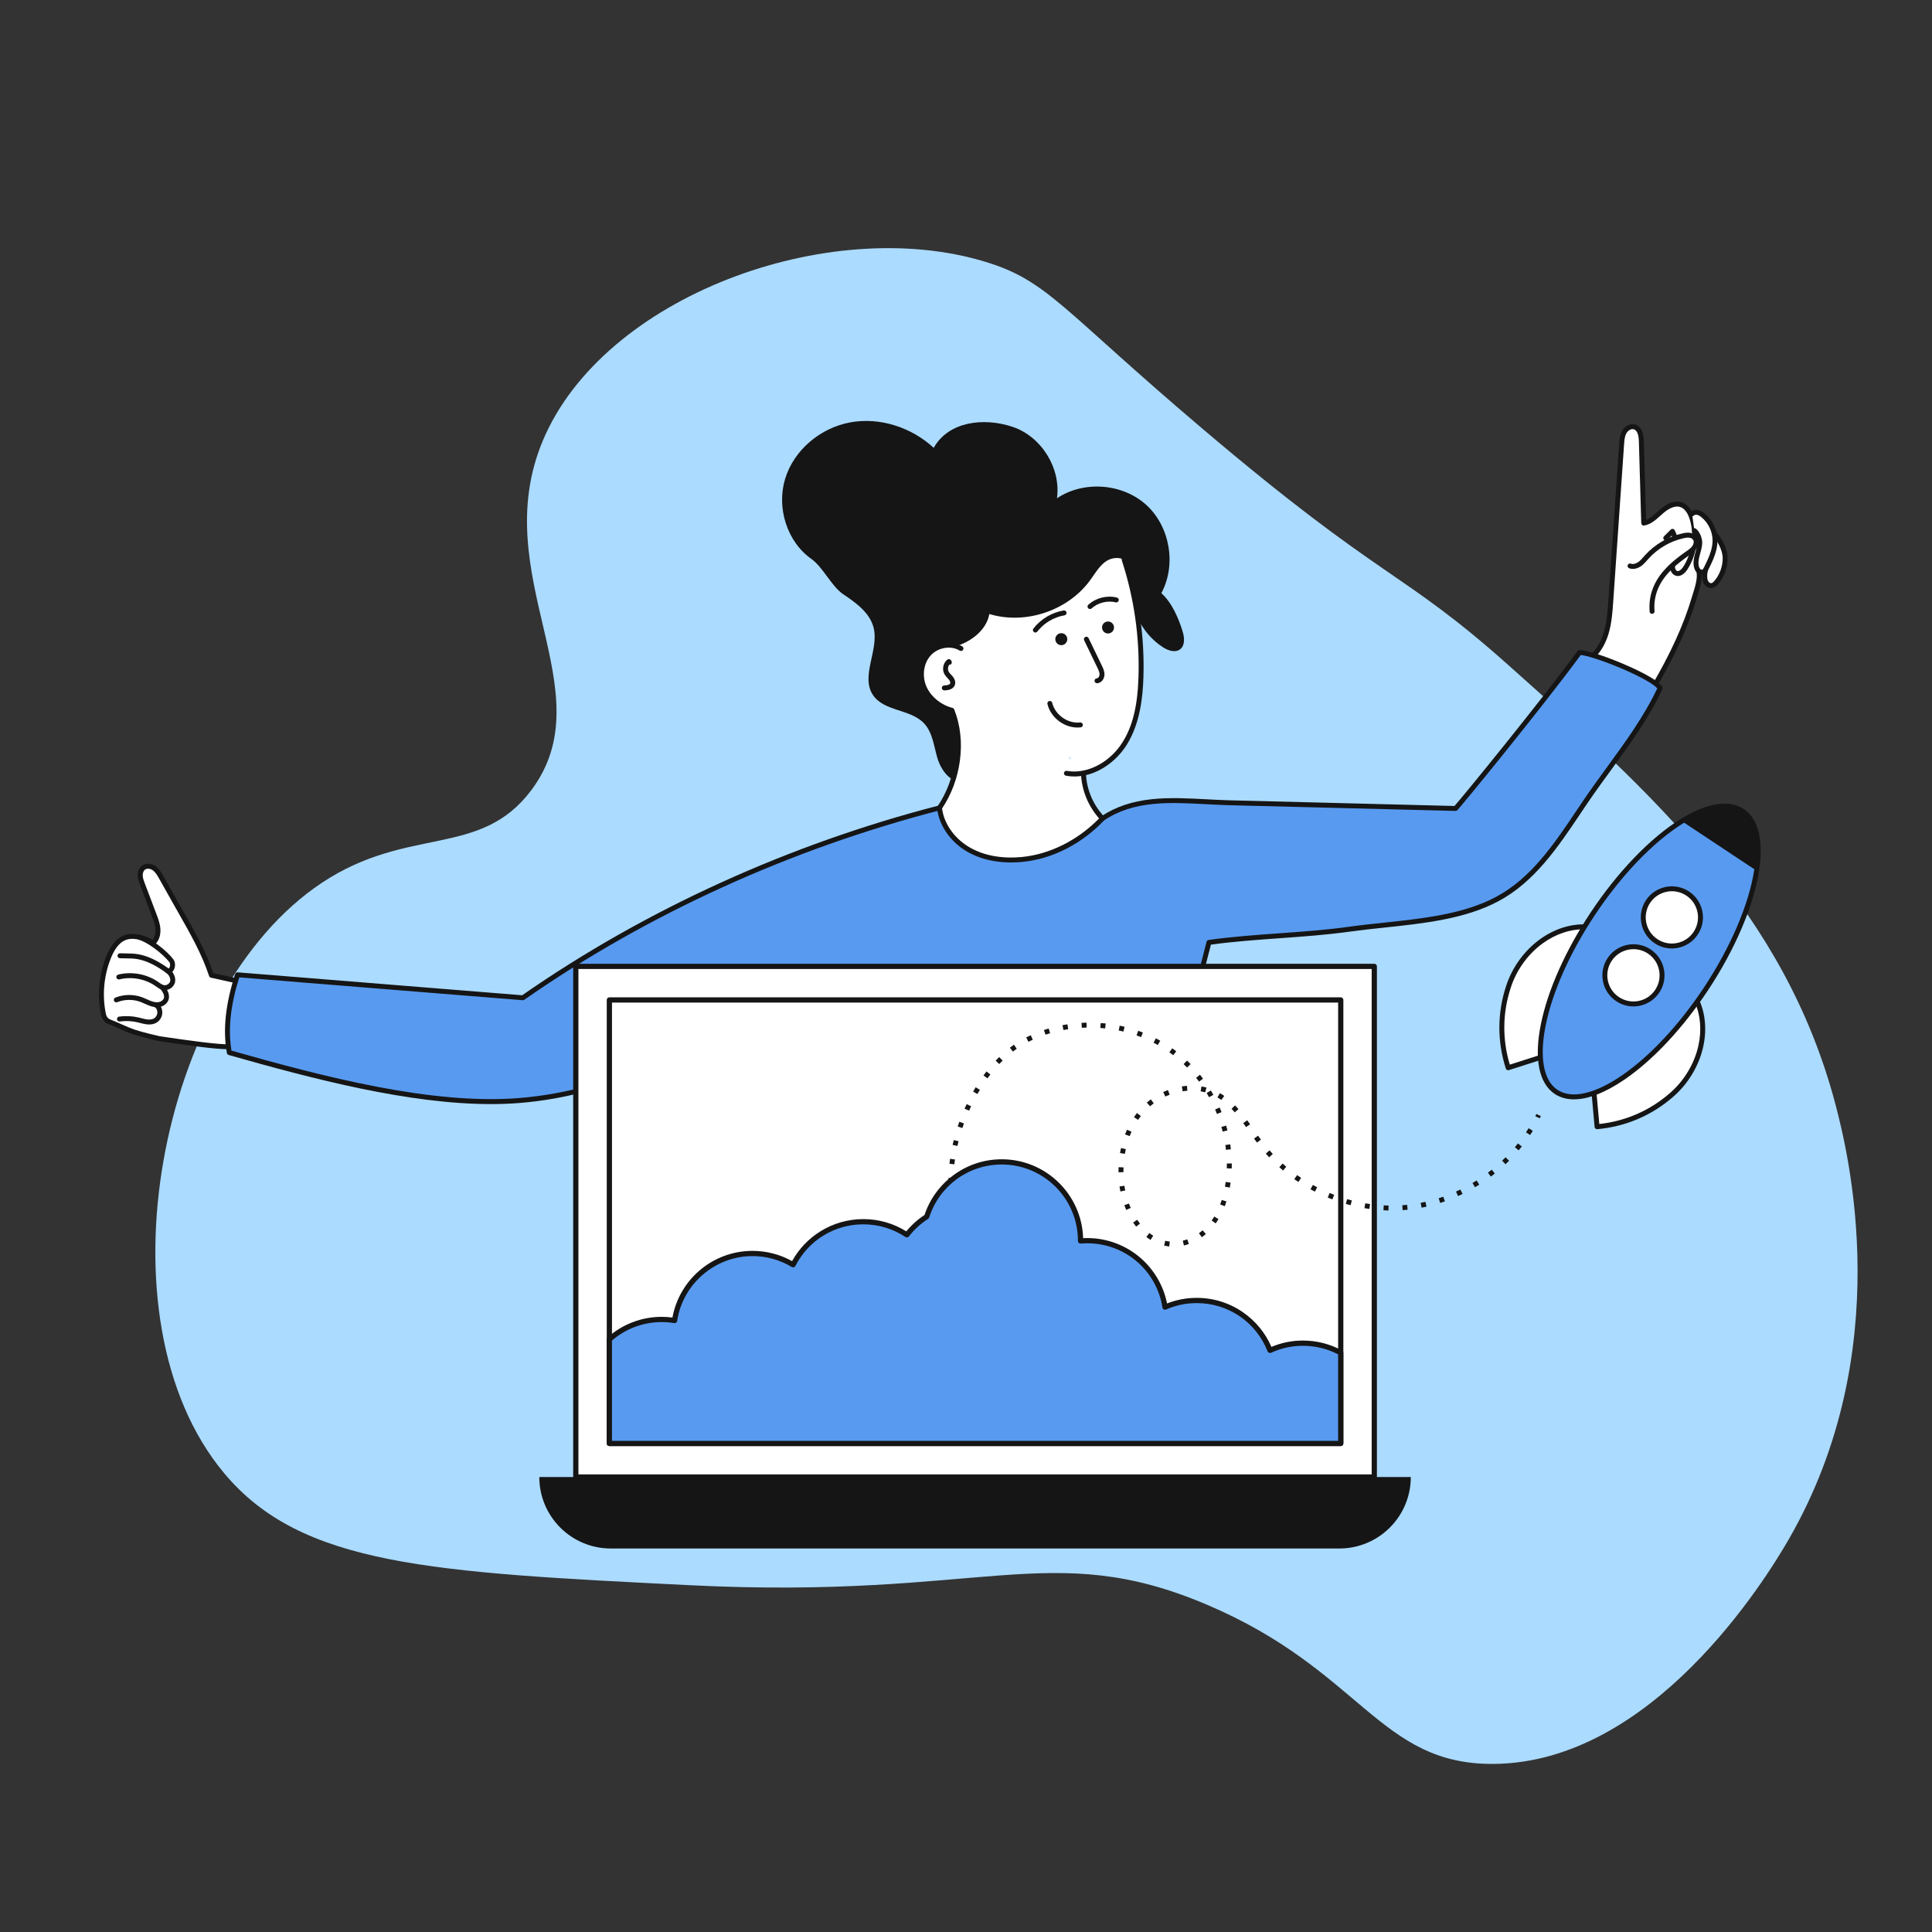 <?xml version="1.0" encoding="UTF-8"?>
<svg xmlns="http://www.w3.org/2000/svg" viewBox="0 0 2000 2000">
  <rect x="0" y="0" width="2000" height="2000" fill="#333333" stroke="none"/>
  <defs>
    <style>
      .cls-1 {
        fill: #abdbff;
      }

      .cls-2 {
        fill: #fff;
      }

      .cls-3 {
        fill: #589af0;
      }

      .cls-4 {
        fill: #151515;
      }
    </style>
  </defs>
  <g id="Layer_3" data-name="Layer 3">
    <path class="cls-1" d="M1020,271c-162.93-49.59-395.46,36.16-458,185-58.84,140.03,65.08,259.02-12,362-52.83,70.58-127.23,36.31-217,96-168.57,112.08-234.49,451.15-101,611,80.12,95.94,214.08,102.63,482,116,305.42,15.24,372.44-48.88,535,20,160.48,68,178.44,165.79,297,165,164.23-1.09,281.09-189.7,306-233,112.09-194.84,61.12-400.35,48-450-52.7-199.41-190.21-322.12-338-454-112.37-100.27-128.43-85.06-317-245-146.61-124.35-160.15-153.26-225-173Z"/>
  </g>
  <g id="Layer_1" data-name="Layer 1">
    <g>
      <g>
        <g>
          <g>
            <path class="cls-2" d="M1724.38,556.97c2.33-2.32,4.66-4.63,6.99-6.94,4.4,8.58,5.23,18.93,2.24,28.1-.89,2.74-2.12,5.44-2.25,8.32-.13,2.88,1.22,6.09,3.95,7.03,3.78,1.29,7.39-2.28,9.51-5.66,9.3-14.79,11.92-33.62,7-50.39-1.85-6.3-5.34-12.9-11.57-14.97-7.05-2.35-14.52,2.01-20.15,6.86-5.64,4.85-11.19,10.99-18.53,12.21-.82-28.2-1.63-56.39-2.45-84.59-.17-5.88-1.35-13.19-6.97-14.94-4.09-1.27-8.55,1.48-10.68,5.19-2.12,3.71-2.47,8.15-2.76,12.41-3.74,54.18-7.48,108.37-11.22,162.55-.76,11.06-1.55,22.22-4.68,32.85-3.13,10.63-8.85,20.84-17.79,27.39,19.9,14.03,42.07,24.97,65.65,31.01,17.41-29.44,33.14-60.9,42.92-93.68,2.35-7.89,7.16-20.76,4.89-28.68l6.2-11.86,2.68-12.4-1.74-14.68-7.17-11.82-3.91-6.73-30.19,23.44Z"/>
            <path class="cls-4" d="M1710.7,715.94c-.21,0-.42-.03-.63-.08-22.87-5.85-45.24-16.42-66.49-31.4-.67-.47-1.07-1.24-1.08-2.06,0-.82.38-1.6,1.04-2.08,9.67-7.08,14.5-18.08,16.85-26.05,3.07-10.41,3.84-21.54,4.58-32.31l11.22-162.55c.3-4.32.64-9.21,3.09-13.51,2.56-4.47,8.07-8.09,13.65-6.36,5.54,1.72,8.49,7.54,8.77,17.3l2.35,81.35c4.13-1.6,7.83-4.94,11.43-8.18.97-.88,1.98-1.78,2.98-2.64,8.16-7.02,15.98-9.56,22.62-7.34,4.88,1.63,8.8,5.71,11.5,11.92.19-.24.43-.45.71-.61,1.22-.71,2.78-.29,3.49.93l3.9,6.71,7.16,11.8c.19.31.31.66.35,1.02l1.74,14.68c.03.28.02.56-.04.84l-2.68,12.4c-.05.22-.13.44-.23.64l-5.76,11c1.6,7.5-1.66,17.89-4.07,25.57-.39,1.25-.76,2.43-1.09,3.51-8.61,28.87-22.73,59.7-43.17,94.25-.47.79-1.31,1.25-2.2,1.25ZM1649.31,682.23c19.32,13.2,39.54,22.67,60.17,28.2,19.69-33.52,33.34-63.45,41.69-91.45.33-1.11.71-2.31,1.11-3.58,2.33-7.42,5.52-17.58,3.78-23.66-.18-.63-.11-1.31.19-1.89l6.04-11.55,2.52-11.65-1.62-13.7-6.88-11.35s-.02-.03-.02-.04l-1.28-2.2c4.11,16.77,1.19,35.19-8,49.81-3.56,5.66-8.23,8.18-12.5,6.72-4.12-1.41-5.83-5.94-5.68-9.55.11-2.6.94-4.92,1.74-7.16.22-.61.43-1.22.63-1.84,2.43-7.45,2.17-15.62-.64-22.9l-4.38,4.35c-1,.99-2.62.99-3.61-.01-.99-1-.99-2.62.01-3.61l6.99-6.94c.58-.57,1.4-.84,2.2-.71.8.13,1.5.63,1.87,1.36,4.74,9.23,5.61,20.19,2.4,30.06-.21.66-.45,1.31-.68,1.96-.7,1.98-1.37,3.85-1.45,5.68-.08,1.79.68,3.97,2.23,4.5,2.2.75,4.9-2.01,6.53-4.61,8.92-14.18,11.43-32.24,6.71-48.32-1.48-5.04-4.4-11.43-9.93-13.27-6.12-2.04-12.99,2.34-17.68,6.37-.95.82-1.89,1.67-2.89,2.56-4.96,4.47-10.09,9.1-16.89,10.23-.73.12-1.47-.08-2.04-.55-.57-.47-.91-1.16-.93-1.9l-2.45-84.59c-.21-7.34-1.96-11.57-5.18-12.57-2.87-.89-6.17,1.34-7.7,4.02-1.88,3.28-2.17,7.55-2.43,11.32l-11.22,162.55c-.76,11.04-1.55,22.45-4.77,33.4-2.34,7.96-6.98,18.68-15.98,26.52Z"/>
          </g>
          <g>
            <path class="cls-2" d="M1774.54,552.09c5.84,6.86,11.26,16.71,11.31,25.71.05,9.01-3.17,17.99-8.94,24.91-1.32,1.58-2.92,3.14-4.95,3.47-3.22.51-6.16-2.44-6.85-5.62-.69-3.18-.47-7.69.46-10.81l8.96-37.66Z"/>
            <path class="cls-4" d="M1771.2,608.8c-4.3,0-7.73-3.79-8.57-7.69-.77-3.54-.56-8.51.51-12.09.4-1.35,1.83-2.12,3.18-1.71,1.35.4,2.12,1.83,1.71,3.18-.82,2.75-1,6.85-.41,9.54.42,1.95,2.21,3.92,3.96,3.64,1.27-.2,2.48-1.48,3.39-2.58,5.35-6.43,8.39-14.91,8.34-23.27-.05-8.54-5.56-18.03-10.71-24.07-.91-1.07-.78-2.68.29-3.6,1.07-.91,2.68-.78,3.6.29,7.42,8.71,11.88,18.94,11.92,27.36.05,9.54-3.42,19.23-9.53,26.56-1.48,1.78-3.56,3.89-6.51,4.35-.4.06-.79.09-1.17.09Z"/>
          </g>
          <g>
            <path class="cls-2" d="M1751.64,531.93c1.4-1.51,3.69-1.94,5.7-1.51,2.01.42,3.79,1.58,5.4,2.86,7.96,6.34,12.77,16.44,12.67,26.61-.1,10.03-4.63,19.41-9.06,28.41-.69,1.41-1.48,2.91-2.88,3.62-1.6.8-3.63.3-4.97-.89-1.34-1.18-2.07-2.92-2.44-4.67-.87-4.04-.04-8.24,1.02-12.24s2.38-7.98,2.5-12.11c.12-4.13-2.28-10.15-5.54-12.7l-2.41-17.38Z"/>
            <path class="cls-4" d="M1761.76,594.86c-1.74,0-3.52-.66-4.95-1.92-1.6-1.41-2.69-3.45-3.24-6.04-.99-4.62-.08-9.18,1.05-13.43.18-.68.37-1.37.56-2.05.91-3.27,1.76-6.36,1.85-9.48.1-3.54-2.11-8.7-4.56-10.62-1.11-.87-1.3-2.47-.43-3.58.87-1.11,2.47-1.3,3.58-.43,4.19,3.29,6.64,10.23,6.51,14.78-.11,3.74-1.09,7.28-2.04,10.7-.18.67-.37,1.33-.55,2-.97,3.63-1.76,7.48-.99,11.05.22,1.04.69,2.45,1.64,3.29.64.57,1.57.8,2.13.52.7-.35,1.3-1.57,1.74-2.47,4.08-8.28,8.7-17.66,8.79-27.3.09-9.35-4.39-18.77-11.71-24.59-1.71-1.36-3.05-2.09-4.34-2.36-1.3-.27-2.63.03-3.31.75-.96,1.03-2.57,1.09-3.61.13-1.03-.96-1.09-2.57-.13-3.61,1.91-2.05,5.01-2.92,8.1-2.27,2.7.57,4.88,2.09,6.47,3.36,8.52,6.78,13.74,17.75,13.63,28.64-.11,10.8-5,20.74-9.32,29.51-.72,1.45-1.8,3.65-4.02,4.77-.89.45-1.87.66-2.86.66Z"/>
          </g>
          <g>
            <path class="cls-2" d="M1687.43,585.87c3.29,1.23,7.07.11,9.95-1.91s5.07-4.83,7.43-7.44c9.85-10.92,23.15-18.67,37.51-21.86,2.2-.49,4.47-.87,6.7-.59s4.47,1.33,5.73,3.19c1.84,2.7,1.22,6.5-.59,9.22-1.81,2.72-4.59,4.62-7.26,6.49-13.13,9.18-26,19.93-32.47,34.58-3.5,7.92-4.95,16.74-4.17,25.36l-22.83-47.04Z"/>
            <path class="cls-4" d="M1710.25,635.46c-1.31,0-2.42-1-2.54-2.32-.82-9.08.69-18.28,4.38-26.62,6.95-15.72,20.75-26.84,33.34-35.64l.22-.15c2.51-1.76,4.89-3.42,6.38-5.66,1.18-1.77,1.87-4.52.6-6.37-.74-1.09-2.22-1.87-3.95-2.09-1.87-.24-3.91.12-5.83.55-13.83,3.07-26.67,10.56-36.17,21.07-.46.51-.91,1.02-1.36,1.53-1.94,2.21-3.94,4.49-6.5,6.29-3.97,2.79-8.57,3.61-12.31,2.21-1.32-.49-1.99-1.96-1.5-3.28s1.96-1.99,3.28-1.5c2.16.81,5,.21,7.59-1.61,2.06-1.44,3.78-3.4,5.6-5.48.47-.53.93-1.06,1.4-1.59,10.2-11.3,23.99-19.34,38.85-22.64,2.37-.53,4.93-.97,7.58-.63,3.2.41,5.94,1.97,7.52,4.28,2.61,3.82,1.59,8.82-.57,12.07-2.03,3.05-4.92,5.07-7.71,7.02l-.22.15c-12.01,8.4-25.16,18.95-31.6,33.52-3.34,7.55-4.71,15.88-3.96,24.1.13,1.4-.91,2.64-2.31,2.77-.08,0-.16.01-.23.01Z"/>
          </g>
        </g>
        <g>
          <g>
            <path class="cls-2" d="M246.95,1015.03c-.13.23-.27.45-.4.68-9.22-2.04-18.45-4.09-27.67-6.13-8.58-26.24-23.67-51.07-37.2-75.13-4.88-8.67-9.76-17.35-14.63-26.02-1.95-3.46-3.98-7.02-7.16-9.4s-7.85-3.24-11.1-.97c-2.58,1.8-3.7,5.17-3.6,8.32s1.23,6.16,2.35,9.11c3.99,10.52,7.98,21.04,11.97,31.56,1.83,4.82,3.68,9.74,3.99,14.89.32,5.15-1.14,10.67-4.99,14.1-8.21-4.66-18.6-8.41-27.7-5.86-8.81,2.47-14.35,11.12-17.89,19.56-8.02,19.08-10,40.64-5.7,60.87.69,3.26,2.96,5.98,6.07,7.19,8.82,3.41,17.33,7.89,26.28,10.83,7.5,2.46,24.62,6.52,25.53,6.64,7.8,1.01,67.78,10.65,76.28,7.82,8.59-20.61,10.34-46.22,5.57-68.04Z"/>
            <path class="cls-4" d="M235.66,1086.12c-12.34,0-37.52-3.43-63.66-7.3-3.5-.52-6.02-.89-7.24-1.05-1.26-.16-18.49-4.28-26-6.74-5.39-1.77-10.66-4.1-15.75-6.36-3.48-1.54-7.09-3.14-10.65-4.52-3.91-1.51-6.77-4.89-7.65-9.04-4.41-20.76-2.34-42.92,5.84-62.39,4.91-11.69,11.49-18.76,19.55-21.03,9.69-2.72,20.23,1.06,27.89,5.14,2.11-2.65,3.19-6.54,2.93-10.76-.29-4.81-2.09-9.55-3.83-14.14l-11.97-31.56c-1.12-2.96-2.4-6.32-2.51-9.93-.14-4.42,1.61-8.34,4.69-10.49,4.52-3.16,10.47-1.68,14.09,1.02,3.67,2.74,5.89,6.7,7.86,10.19l14.63,26.02c1.8,3.2,3.62,6.4,5.45,9.63,11.77,20.7,23.93,42.09,31.49,64.58l24.73,5.48c.52-.33,1.15-.47,1.79-.37,1.04.17,1.86.95,2.09,1.98,5.01,22.95,2.88,48.96-5.71,69.56-.28.68-.85,1.21-1.55,1.44-1.32.44-3.55.64-6.52.64ZM165.45,1072.72c1.28.17,3.81.54,7.3,1.06,14.5,2.14,57.35,8.48,66.76,7.1,7.5-18.76,9.5-41.99,5.44-62.9l-26.63-5.9c-.88-.2-1.59-.84-1.87-1.7-7.36-22.51-19.65-44.12-31.53-65.03-1.84-3.23-3.67-6.45-5.47-9.65l-14.63-26.02c-1.8-3.2-3.66-6.51-6.46-8.61-2.27-1.69-5.78-2.55-8.11-.92-1.95,1.36-2.58,4.07-2.51,6.14.09,2.76,1.15,5.56,2.18,8.28l11.97,31.56c1.79,4.71,3.81,10.06,4.16,15.64.4,6.6-1.72,12.49-5.84,16.16-.82.73-2.01.85-2.96.31-6.91-3.92-16.99-8.08-25.75-5.63-6.49,1.82-11.95,7.91-16.23,18.09-7.78,18.52-9.75,39.6-5.56,59.36.52,2.46,2.2,4.45,4.49,5.34,3.68,1.42,7.34,3.04,10.88,4.61,4.98,2.2,10.12,4.48,15.27,6.18,7.35,2.41,23.85,6.32,25.09,6.53Z"/>
          </g>
          <path class="cls-4" d="M174.44,1008.24c-.54,0-1.07-.17-1.52-.5-11.34-8.4-21.41-13.27-30.79-14.89-3.62-.63-7.44-.69-11.14-.76l-6.84-.12c-1.41-.03-2.53-1.19-2.51-2.6.03-1.41,1.2-2.53,2.6-2.51l6.84.12c3.89.07,7.92.14,11.92.83,9.81,1.7,20.17,6.56,31.64,14.86.41-.36.69-.81.87-1.18.67-1.35.78-3.17.27-4.62-1.17-3.01-17.28-18.95-32.04-24.17-1.33-.47-2.02-1.93-1.55-3.26.47-1.33,1.93-2.03,3.26-1.55,15.96,5.65,33.53,22.66,35.15,27.31.96,2.76.77,5.96-.52,8.56-1.05,2.13-2.78,3.67-4.87,4.35-.26.08-.53.13-.79.13Z"/>
          <path class="cls-4" d="M170.49,1025.03c-.86,0-1.73-.11-2.58-.34-2.33-.63-4.23-2-5.91-3.21-.25-.18-.5-.36-.75-.54-10.78-7.59-24.87-10.23-37.67-7.08-1.37.34-2.75-.5-3.09-1.87-.34-1.37.5-2.75,1.87-3.09,14.22-3.5,29.85-.57,41.83,7.86.26.19.53.37.79.56,1.46,1.05,2.84,2.04,4.28,2.43,2.7.74,6.02-1.09,6.84-3.76.86-2.79-1.12-7.01-4.23-9.04-1.18-.77-1.51-2.35-.74-3.53.77-1.18,2.35-1.51,3.53-.74,5.08,3.31,7.86,9.82,6.32,14.82-1.37,4.44-5.91,7.53-10.49,7.53Z"/>
          <path class="cls-4" d="M162.52,1042.67c-2.44,0-5.07-.54-7.98-1.62-1.63-.61-3.2-1.32-4.72-2.01-1.47-.67-2.87-1.3-4.3-1.84-7.71-2.89-16.53-2.8-24.18.25-1.31.52-2.79-.12-3.32-1.42-.52-1.31.12-2.79,1.42-3.32,8.82-3.52,18.97-3.62,27.86-.29,1.59.6,3.13,1.29,4.62,1.97,1.5.68,2.92,1.33,4.39,1.87,3.23,1.2,5.91,1.56,8.21,1.1,2.53-.5,4.6-2.18,5.16-4.18.37-1.31.17-2.96-.56-4.64-.76-1.73-1.99-3.39-3.19-4.99-.84-1.13-.61-2.73.52-3.57,1.13-.84,2.73-.61,3.57.52,1.37,1.83,2.78,3.73,3.77,6,.85,1.95,1.68,4.94.8,8.07-1.09,3.86-4.65,6.92-9.08,7.8-.97.19-1.97.29-3,.29Z"/>
          <path class="cls-4" d="M154.35,1060.55c-.84,0-1.7-.05-2.58-.16-2.28-.27-4.45-.84-6.56-1.39-.86-.22-1.74-.45-2.6-.66-6.12-1.44-12.38-1.74-18.62-.91-1.4.19-2.68-.8-2.87-2.19-.19-1.4.8-2.68,2.19-2.87,6.85-.91,13.73-.58,20.46,1,.92.22,1.84.46,2.72.69,2.03.53,3.94,1.03,5.87,1.26,2.03.24,4.92.24,7.17-1.14,2.07-1.27,3.43-3.75,3.37-6.18-.06-2.67-1.08-4.57-3.04-5.65-1.23-.68-1.68-2.23-1-3.47.68-1.23,2.23-1.68,3.47-1,3.56,1.96,5.58,5.52,5.68,10.01.1,4.25-2.19,8.43-5.81,10.65-2.17,1.33-4.85,2.01-7.86,2.01Z"/>
        </g>
        <g>
          <path class="cls-3" d="M1141.3,847.28c38.3-25.73,85.01-17.52,131.14-16.27,71.79,1.93,162.57,3.98,234.36,5.92,4.25-4.22,87.34-105.72,128.29-161.41,11.2-.83,75.84,24.71,83.49,36.73-19.5,42.05-50.92,78.76-76.94,117.12-26.02,38.36-50.91,79.63-91.84,101.4-44.23,23.53-103.07,24.17-152.68,31.11-47.89,6.69-97.73,7.01-145.62,13.7-31.18,119.93-60.73,239.04-91.91,358.97h-272.78c-13.31-56.31-34.31-170.85-34.31-170.85-27.83-45.94-19.59-109.27,1.36-158.72-102.68,59.85-198.92,125.28-317.42,134.38-92.9,7.13-209.43-24.21-299.06-49.7-4.87-26.85.11-54.57,8.48-80.54,96.85,7.77,198.55,16.02,295.4,23.79,129.16-90,278.86-157.25,431.29-196.57l168.75,10.96Z"/>
          <path class="cls-4" d="M1159.6,1337.08h-272.78c-1.18,0-2.21-.81-2.48-1.96-12.75-53.93-32.78-162.52-34.26-170.52-13.1-21.82-19.06-48.42-17.74-79.07,1.04-24.17,6.67-49.81,16.33-74.57-10.07,5.91-20.15,11.89-29.95,17.71-45.77,27.18-89,52.85-135.15,73.49-24.85,11.11-48.1,19.65-71.07,26.1-25.76,7.23-50.58,11.69-75.86,13.63-9.27.71-18.77,1.05-28.44,1.05-84.97,0-183.93-25.93-271.51-50.84-.94-.27-1.64-1.04-1.81-2-4.32-23.77-1.52-50.52,8.56-81.78.36-1.13,1.45-1.86,2.63-1.76,48.48,3.89,99.01,7.97,147.88,11.91,48.44,3.91,98.52,7.95,146.61,11.81,127.25-88.53,276.39-156.45,431.36-196.43.26-.07.53-.09.8-.08l167.89,10.91c14.44-9.51,31.36-15.19,51.71-17.35,18.31-1.94,37.73-.92,56.51.08,7.77.41,15.8.83,23.68,1.05,35.89.97,77.21,1.98,117.17,2.96,39.53.97,80.4,1.97,116.03,2.93,9.15-10.32,87.97-106.82,127.32-160.34.44-.6,1.12-.98,1.87-1.03,6.76-.5,27.68,6.77,44.26,13.74,10.75,4.52,36.33,15.92,41.58,24.17.47.73.53,1.66.16,2.44-13.86,29.9-33.89,57.36-53.25,83.92-7.99,10.96-16.26,22.3-23.89,33.55-2.49,3.67-5.02,7.44-7.46,11.08-23.46,34.98-47.72,71.16-85.29,91.14-34.52,18.36-77.12,22.89-118.31,27.26-12.28,1.3-23.88,2.54-35.22,4.12-24.03,3.36-48.91,5.14-72.98,6.87-23.42,1.68-47.61,3.41-70.95,6.6-15.44,59.42-30.73,119.6-45.52,177.82-14.93,58.76-30.37,119.53-45.96,179.5-.29,1.12-1.31,1.91-2.47,1.91ZM888.83,1331.98h268.79c15.42-59.34,30.69-119.43,45.46-177.56,14.93-58.76,30.37-119.53,45.96-179.5.26-1,1.09-1.74,2.12-1.89,24.03-3.36,48.91-5.14,72.98-6.87,23.98-1.72,48.78-3.5,72.64-6.83,11.42-1.6,23.06-2.83,35.39-4.14,40.71-4.32,82.8-8.79,116.45-26.69,36.43-19.38,60.33-55.01,83.44-89.47,2.45-3.65,4.98-7.42,7.48-11.11,7.68-11.33,15.98-22.7,23.99-33.7,18.91-25.94,38.46-52.76,52.09-81.67-4.38-4.9-19.07-13.01-38.44-21.15-19.34-8.13-35.24-12.94-40.8-13.34-41.13,55.79-123.61,156.53-127.78,160.66-.5.49-1.18.76-1.87.74-35.89-.97-77.21-1.98-117.17-2.96-39.96-.98-81.29-1.99-117.19-2.96-7.95-.21-16.01-.64-23.81-1.05-38.47-2.03-74.81-3.95-105.83,16.89-.47.31-1.03.46-1.59.43l-168.34-10.94c-154.56,39.92-303.27,107.72-430.08,196.09-.49.34-1.07.5-1.66.45-48.37-3.88-98.78-7.95-147.53-11.88-48.18-3.89-97.99-7.91-145.85-11.75-9.1,28.92-11.74,53.76-8.06,75.82,96.75,27.49,207.21,56.04,296.62,49.17,103.8-7.97,189.32-58.75,279.86-112.52,11.91-7.07,24.23-14.39,36.46-21.52.95-.55,2.15-.44,2.97.29.82.73,1.09,1.9.66,2.91-24.81,58.56-25.38,117.02-1.52,156.4.16.27.27.56.33.86.21,1.13,20.65,112.48,33.82,168.76Z"/>
        </g>
        <path class="cls-2" d="M1033.68,763.04c10.83,10.2,23.29,19.18,37.6,23.28,14.31,4.1,30.71,2.75,42.65-6.14,9.46-7.04,15.22-17.91,20.06-28.66,10.13-22.51,17.61-46.2,22.23-70.45,7.11-37.29,7.43-75.5,7.72-113.46.03-3.57.03-7.28-1.46-10.53-3.66-7.98-14.09-9.64-22.86-10.01-32.54-1.39-65.9.11-96.28,11.84-30.4,11.75-55.45,34.95-69.14,64.67-6.05,13.13.5,30.89,4.15,44.02,4.7,16.93,11.19,33.39,19.65,48.81,9.45,17.23,21.37,33.14,35.69,46.62Z"/>
        <path class="cls-4" d="M987.98,669.46c16.61-4.53,33.16-16.87,36.18-33.82,37.34,11.27,81.04-3.3,104.15-34.72,4.75-6.45,8.78-13.62,14.99-18.68,6.21-5.06,15.23-6.34,21.93-1.93,3.37,19.93,4.33,41.34,12.73,59.72,5.5,12.03,14.44,22.46,25.48,29.73,5.45,3.59,12.96,6.32,18.16,2.39,5.23-3.96,4.61-11.96,2.71-18.24-4.28-14.11-11.17-30-22.09-39.9,15.78-29.3,8.99-68.96-15.63-91.34-24.63-22.38-64.75-25.37-92.41-6.87,4.25-31.16-16.09-63.92-45.91-73.92-29.82-10-66.29-5.72-81.69,21.71-22.93-21.15-55.66-31.96-86.34-26.36-30.69,5.6-58.19,28.34-67.39,58.15-9.2,29.81,1.61,65.28,27.11,83.24,11.88,8.37,20.88,28.44,32.95,36.53,13.33,8.93,27.67,19.26,31.49,34.84,5.67,23.12-13.96,50.08-.55,69.74,11.48,16.84,38.72,14.2,52.69,29.04,8.88,9.43,10.14,23.42,13.82,35.84,3.68,12.42,13.14,25.69,26.04,24.58l-8.41-139.74Z"/>
        <g>
          <path class="cls-2" d="M1121.59,800.35c.57,17.52,7.7,34.16,19.72,46.93-21.86,23.13-51.58,39.4-83.26,42.43-18.56,1.78-37.93-.55-54.26-9.55-16.33-9-29.17-25.31-31.22-43.84,19.58-28.61,25.72-68.83,12.85-101.02-12.08-3.06-23.04-11.49-28.34-22.76-5.3-11.27-4.16-25.67,3.95-35.13,8.11-9.46,23.19-12.61,33.8-6.07l126.78,129.02Z"/>
          <path class="cls-4" d="M1046.64,892.82c-16.54,0-31.61-3.54-44.09-10.42-18.04-9.94-30.5-27.49-32.53-45.79-.07-.61.09-1.22.43-1.72,19.39-28.33,24.57-67.31,13.05-97.45-12.54-3.58-23.47-12.6-28.74-23.8-5.97-12.68-4.23-27.91,4.32-37.88,9.1-10.62,25.73-13.57,37.07-6.59,1.2.74,1.57,2.31.83,3.51-.74,1.2-2.31,1.57-3.51.83-9.29-5.72-22.98-3.23-30.52,5.56-7.15,8.34-8.62,21.66-3.58,32.38,4.82,10.24,15.03,18.43,26.66,21.37.79.2,1.44.77,1.74,1.53,6.39,15.98,8.43,34.35,5.9,53.14-2.42,17.97-8.8,35.05-18.47,49.47,2.16,16.35,13.51,31.98,29.81,40.96,14.46,7.97,32.71,11.17,52.79,9.25,28.83-2.76,57.86-17.28,80.01-39.94-11.57-13.1-18.21-29.63-18.77-46.8-.05-1.41,1.06-2.59,2.47-2.63,1.41-.04,2.59,1.06,2.63,2.47.54,16.73,7.3,32.8,19.02,45.26.93.98.92,2.52,0,3.5-11.33,11.99-24.33,21.83-38.63,29.26-14.92,7.75-30.48,12.45-46.25,13.96-3.95.38-7.84.57-11.65.57Z"/>
        </g>
        <g>
          <path class="cls-2" d="M1163.67,579.14c12.84,39.23,18.77,80.7,17.45,121.95-.77,23.89-4.24,48.56-16.98,68.78-12.74,20.22-36.67,34.9-60.19,30.66l59.72-221.39Z"/>
          <path class="cls-4" d="M1112.22,803.81c-2.94,0-5.85-.26-8.73-.78-1.39-.25-2.31-1.58-2.06-2.97.25-1.39,1.58-2.31,2.96-2.06,2.48.45,5.01.67,7.56.67,18.61,0,38.33-11.62,50.02-30.17,10.51-16.69,15.63-37.51,16.59-67.5,1.32-41.18-4.51-81.92-17.32-121.08-.44-1.34.29-2.78,1.63-3.22,1.34-.44,2.78.29,3.22,1.63,13,39.73,18.91,81.05,17.57,122.83-.62,19.21-3.09,47.38-17.38,70.06-6.67,10.58-16.26,19.6-27,25.39-8.84,4.76-18.05,7.2-27.08,7.2Z"/>
        </g>
        <g>
          <path class="cls-4" d="M1071.8,654.78c-.55,0-1.1-.18-1.56-.54-1.11-.86-1.32-2.47-.45-3.58,7.63-9.83,19.04-16.64,31.31-18.7,1.39-.23,2.71.7,2.94,2.09.23,1.39-.7,2.71-2.09,2.94-11.02,1.85-21.27,7.97-28.12,16.8-.5.65-1.26.99-2.02.99Z"/>
          <path class="cls-4" d="M1128.35,630.47c-.7,0-1.39-.28-1.89-.84-.95-1.05-.86-2.66.18-3.61,7.9-7.15,19.24-9.99,29.58-7.43,1.37.34,2.2,1.72,1.86,3.09-.34,1.37-1.72,2.2-3.09,1.86-8.58-2.13-18.37.33-24.93,6.26-.49.44-1.1.66-1.71.66Z"/>
          <path class="cls-4" d="M1135.6,707.29c-1.35,0-2.48-1.06-2.55-2.42-.07-1.41,1.01-2.61,2.41-2.68,1.5-.08,2.71-2.07,2.78-3.79.1-2.4-1.14-4.97-2.24-7.23l-13.71-28.38c-.61-1.27-.08-2.8,1.19-3.41s2.8-.08,3.41,1.19l13.71,28.38c1.29,2.67,2.9,5.99,2.74,9.67-.17,4.08-3.07,8.43-7.61,8.67-.05,0-.09,0-.14,0Z"/>
          <path class="cls-4" d="M1115.5,753.15c-6.37,0-12.79-2.09-18.39-6.02-6.54-4.6-11.09-11.12-12.81-18.36-.33-1.37.52-2.75,1.89-3.07,1.37-.33,2.75.52,3.07,1.89,2.95,12.44,16.18,21.74,28.88,20.3,1.4-.16,2.66.85,2.82,2.25.16,1.4-.85,2.66-2.25,2.82-1.07.12-2.15.18-3.23.18Z"/>
          <path class="cls-4" d="M977.52,714.69c-1.37,0-2.5-1.08-2.55-2.46-.05-1.41,1.05-2.59,2.46-2.64,3.62-.13,5.7-.86,6.19-2.17.42-1.12-.38-2.7-1.26-3.81-.47-.59-1.01-1.16-1.57-1.76-1.05-1.12-2.14-2.28-3-3.75-2.85-4.9-1.56-11.75,2.89-15.26.56-.45,1.29-.63,1.99-.52.71.11,1.33.52,1.73,1.12l.53.82c.77,1.18.44,2.76-.74,3.53-.49.32-1.06.45-1.6.41-1.44,2.12-1.68,5.13-.39,7.33.56.97,1.41,1.87,2.31,2.82.62.65,1.25,1.33,1.85,2.09,2.3,2.9,3.05,6.1,2.04,8.78-1.93,5.16-8.6,5.4-10.79,5.48-.03,0-.06,0-.09,0Z"/>
          <path class="cls-4" d="M1104.87,661.67c0,3.43-2.78,6.21-6.21,6.21s-6.21-2.78-6.21-6.21,2.78-6.21,6.21-6.21,6.21,2.78,6.21,6.21Z"/>
          <path class="cls-4" d="M1153.23,649.57c0,3.43-2.78,6.21-6.21,6.21s-6.21-2.78-6.21-6.21,2.78-6.21,6.21-6.21,6.21,2.78,6.21,6.21Z"/>
        </g>
      </g>
      <g>
        <rect class="cls-2" x="596.08" y="1000.41" width="826.6" height="528.59"/>
        <path class="cls-4" d="M1422.67,1531.71h-826.6c-1.49,0-2.71-1.21-2.71-2.71v-528.59c0-1.5,1.21-2.71,2.71-2.71h826.6c1.49,0,2.71,1.21,2.71,2.71v528.59c0,1.49-1.21,2.71-2.71,2.71ZM598.78,1526.29h821.18v-523.18h-821.18v523.18Z"/>
      </g>
      <g>
        <rect class="cls-2" x="630.81" y="1035.15" width="757.12" height="459.11"/>
        <path class="cls-4" d="M1387.93,1496.97h-757.12c-1.5,0-2.71-1.21-2.71-2.71v-459.11c0-1.5,1.21-2.71,2.71-2.71h757.12c1.49,0,2.71,1.21,2.71,2.71v459.11c0,1.49-1.21,2.71-2.71,2.71ZM633.52,1491.55h751.71v-453.7h-751.71v453.7Z"/>
      </g>
      <path class="cls-4" d="M558.29,1529h902.16c0,40.87-33.13,74-74,74h-754.16c-40.87,0-74-33.13-74-74h0Z"/>
      <g>
        <path class="cls-3" d="M1387.93,1400.42v93.84h-757.12v-107.77c14.41-12.82,33.39-20.6,54.19-20.6,4.54,0,9,.38,13.34,1.09,5.87-39.27,39.74-69.39,80.65-69.39,15.38,0,29.76,4.26,42.03,11.66,13.49-26.44,40.97-44.54,72.69-44.54,16.66,0,32.15,5,45.06,13.58,5.72-7.37,12.66-13.73,20.54-18.78,10.51-32.89,41.32-56.72,77.7-56.72,45.04,0,81.56,36.51,81.56,81.56,0,.09,0,.19,0,.29,2.28-.19,4.58-.29,6.92-.29,40.69,0,74.43,29.81,80.55,68.78,10.03-4.41,21.12-6.87,32.79-6.87,34.48,0,63.97,21.4,75.9,51.65,10.38-4.78,21.93-7.45,34.1-7.45,14.17,0,27.49,3.61,39.11,9.97Z"/>
        <path class="cls-4" d="M1387.93,1496.97h-757.12c-1.5,0-2.71-1.21-2.71-2.71v-107.77c0-.77.33-1.51.91-2.02,15.43-13.73,35.31-21.28,55.99-21.28,3.69,0,7.42.25,11.11.73,3.42-18.72,13.17-35.82,27.65-48.4,15.31-13.31,34.93-20.63,55.24-20.63,14.38,0,28.48,3.66,40.96,10.62,6.94-12.53,16.96-23.11,29.15-30.73,13.36-8.35,28.79-12.77,44.62-12.77s31.14,4.38,44.47,12.68c5.41-6.57,11.74-12.26,18.85-16.93,5.48-16.49,15.77-30.69,29.81-41.12,14.59-10.83,31.94-16.56,50.17-16.56,45.59,0,82.85,36.4,84.22,81.66,1.43-.07,2.85-.11,4.24-.11,20.2,0,39.73,7.26,55.01,20.43,14.24,12.29,23.97,28.97,27.62,47.26,9.78-3.84,20.1-5.78,30.72-5.78,17.25,0,33.83,5.17,47.95,14.96,13.02,9.03,23.14,21.36,29.39,35.8,10.34-4.36,21.31-6.57,32.66-6.57,14.12,0,28.09,3.56,40.41,10.3.87.47,1.41,1.39,1.41,2.37v93.84c0,1.49-1.21,2.71-2.71,2.71ZM633.52,1491.55h751.71v-89.51c-11.17-5.82-23.72-8.88-36.4-8.88-11.5,0-22.59,2.42-32.97,7.2-.68.31-1.45.33-2.14.05-.69-.28-1.24-.83-1.51-1.52-11.96-30.33-40.77-49.93-73.38-49.93-11.02,0-21.68,2.23-31.7,6.64-.77.34-1.65.3-2.39-.1-.74-.4-1.24-1.13-1.38-1.95-6.06-38.53-38.81-66.5-77.88-66.5-2.17,0-4.43.1-6.69.28-.76.06-1.5-.19-2.06-.71s-.87-1.23-.87-1.99c0-.07,0-.14,0-.21v-.08c0-43.48-35.37-78.85-78.85-78.85-34.45,0-64.64,22.04-75.12,54.83-.19.6-.59,1.11-1.12,1.45-7.62,4.88-14.3,10.99-19.86,18.16-.87,1.12-2.46,1.38-3.64.6-12.92-8.59-27.98-13.12-43.56-13.12-29.8,0-56.73,16.5-70.28,43.07-.34.67-.95,1.17-1.67,1.37-.72.21-1.5.1-2.14-.28-12.23-7.37-26.28-11.27-40.64-11.27-38.73,0-72.26,28.84-77.98,67.09-.11.72-.5,1.36-1.08,1.79-.59.43-1.32.6-2.03.48-4.27-.7-8.61-1.06-12.9-1.06-18.94,0-37.18,6.78-51.48,19.12v103.83Z"/>
      </g>
      <g>
        <g>
          <g>
            <path class="cls-2" d="M1684.49,997.05s0,0,0,0c-42.84,3.86-71.06,46.43-57.95,87.39-21.76,6.97-43.53,13.94-65.29,20.91-9.17-28.65-8.34-57.69.27-83.74,6.57-20.44,19.88-37.11,34.61-47.55,14.79-10.6,31-14.98,44.7-14.62,13.79.3,25.06,5.33,32.23,12.28,7.31,7.01,10.53,15.95,11.44,25.33Z"/>
            <path class="cls-4" d="M1561.25,1107.9c-1.08,0-2.08-.69-2.43-1.77-8.99-28.07-8.89-57.57.27-85.32,6.24-19.44,19.21-37.24,35.56-48.83,14.14-10.13,30.56-15.49,46.24-15.09,13.34.29,25.72,5.03,33.94,13,7.01,6.72,11.12,15.78,12.2,26.91.07.68-.14,1.35-.57,1.88-.43.52-1.06.85-1.74.91-19.64,1.77-37.16,12.21-48.06,28.65-10.9,16.44-13.7,36.64-7.69,55.42.43,1.34-.31,2.78-1.65,3.21l-65.29,20.91c-.26.08-.52.12-.78.12ZM1639.24,961.97c-14.12,0-28.83,5-41.62,14.16-15.48,10.97-27.75,27.82-33.67,46.25-8.57,25.93-8.91,53.44-1.02,79.74l60.45-19.36c-5.5-19.56-2.26-40.33,9.03-57.35,11.27-17,29.11-28.06,49.24-30.63-1.29-8.83-4.69-15.79-10.36-21.23-7.32-7.1-18.44-11.31-30.52-11.57-.51-.01-1.02-.02-1.53-.02Z"/>
          </g>
          <path class="cls-4" d="M1561.25,1106.83c-.63,0-1.21-.4-1.41-1.03-8.92-27.85-8.82-57.12.27-84.65,6.18-19.23,18.99-36.84,35.16-48.29,13.95-10,30.14-15.3,45.59-14.89,13.08.28,25.19,4.91,33.22,12.7,6.82,6.54,10.82,15.38,11.88,26.25.04.39-.08.78-.33,1.09-.25.3-.61.49-1.01.53-19.97,1.8-37.77,12.42-48.85,29.13-11.08,16.71-13.93,37.24-7.81,56.34.25.78-.18,1.61-.96,1.86l-65.3,20.91c-.15.05-.3.07-.45.07ZM1639.24,960.9c-14.34,0-29.27,5.07-42.24,14.37-15.66,11.09-28.07,28.15-34.06,46.79-8.75,26.48-8.98,54.6-.71,81.42l62.48-20c-5.81-19.55-2.7-40.41,8.6-57.46,11.3-17.04,29.3-28.02,49.55-30.29-1.19-9.47-4.83-17.19-10.83-22.94-7.5-7.28-18.89-11.6-31.24-11.87-.52-.01-1.04-.02-1.56-.02Z"/>
        </g>
        <g>
          <g>
            <path class="cls-2" d="M1705.06,1010.69h0c13.12,40.96-15.11,83.53-57.95,87.39,2.05,22.76,4.11,45.52,6.16,68.28,29.96-2.7,56.39-14.77,77.03-32.84,16.28-14.01,26.45-32.75,30.32-50.39,4.01-17.75,1.73-34.39-3.93-46.86-5.64-12.59-14.66-21.01-23.86-24.91-9.3-4.01-18.79-3.49-27.78-.68Z"/>
            <path class="cls-4" d="M1653.28,1168.91c-.6,0-1.17-.21-1.64-.59-.52-.43-.85-1.06-.91-1.73l-6.16-68.28c-.06-.67.15-1.34.58-1.86.43-.52,1.06-.85,1.73-.91,19.64-1.77,37.16-12.21,48.06-28.65,10.9-16.44,13.7-36.64,7.69-55.42-.21-.65-.15-1.35.17-1.95.31-.6.86-1.06,1.5-1.26,10.68-3.33,20.62-3.07,29.55.77,10.53,4.46,19.71,14.02,25.18,26.21,6.47,14.27,7.92,31.49,4.09,48.47-4.3,19.56-15.66,38.43-31.15,51.76-21.98,19.23-49.11,30.8-78.47,33.45-.08,0-.15.01-.23.01ZM1649.89,1100.34l5.7,63.22c27.29-2.97,52.5-13.99,73.04-31.96,14.69-12.64,25.44-30.5,29.51-49.01,3.59-15.92,2.26-31.99-3.76-45.26-4.95-11.04-13.16-19.64-22.53-23.61-7.23-3.11-14.97-3.54-23.6-1.29,5.47,19.54,2.22,40.28-9.05,57.28-11.29,17.02-29.16,28.09-49.32,30.64Z"/>
          </g>
          <path class="cls-4" d="M1653.28,1167.84c-.35,0-.68-.12-.95-.34-.3-.25-.49-.61-.53-1l-6.16-68.28c-.04-.39.09-.78.34-1.08.25-.3.61-.49,1-.53,19.97-1.8,37.77-12.42,48.85-29.13,11.08-16.71,13.93-37.24,7.81-56.34-.12-.38-.09-.78.1-1.13.18-.35.5-.61.87-.73,10.43-3.25,20.12-3.01,28.81.73,10.29,4.36,19.27,13.72,24.62,25.66,6.37,14.06,7.8,31.04,4.02,47.79-4.25,19.34-15.48,38-30.8,51.18-21.81,19.08-48.74,30.56-77.86,33.19-.04,0-.09,0-.13,0ZM1648.72,1099.4l5.89,65.34c27.93-2.82,53.74-13.98,74.71-32.34,14.85-12.78,25.73-30.85,29.85-49.59,3.64-16.14,2.28-32.45-3.83-45.93-5.05-11.28-13.47-20.08-23.09-24.15-7.64-3.29-16.16-3.64-25.35-1.05,5.79,19.54,2.69,40.39-8.61,57.43-11.31,17.05-29.31,28.03-49.58,30.29Z"/>
        </g>
        <g>
          <path class="cls-3" d="M1765.92,1023.83c-53.23,80.29-122.63,127.97-155,106.51-32.37-21.46-15.45-103.95,37.78-184.24,28.86-43.53,62.48-77.48,92.37-96.02,25.23-15.65,47.81-20.32,62.63-10.49,14.82,9.83,19.31,32.44,14.71,61.77-5.44,34.75-23.63,78.93-52.49,122.46Z"/>
          <path class="cls-4" d="M1629.38,1138.05c-7.56,0-14.24-1.85-19.87-5.58-16.58-10.99-21.66-36.81-14.3-72.7,7.2-35.11,25.44-75.98,51.36-115.07,27.91-42.1,61.87-77.37,93.15-96.78,13.08-8.11,25.23-13.21,36.12-15.14,11.61-2.07,21.46-.49,29.27,4.69,7.81,5.18,13.1,13.64,15.71,25.13,2.45,10.78,2.49,23.96.11,39.16-5.7,36.37-24.97,81.38-52.89,123.47h0c-25.92,39.1-56.47,71.81-86.01,92.1-19.94,13.7-37.96,20.7-52.66,20.7ZM1785.24,837.02c-11.92,0-26.54,5.14-42.82,15.24-30.68,19.03-64.07,53.75-91.59,95.26-25.57,38.56-43.55,78.79-50.62,113.28-3.4,16.6-4.08,30.92-2.01,42.55,2.07,11.66,6.83,20.03,14.14,24.87,7.31,4.85,16.87,5.97,28.41,3.34,11.52-2.62,24.44-8.82,38.41-18.42,29.01-19.94,59.07-52.15,84.64-90.72,27.52-41.51,46.51-85.77,52.1-121.44,4.6-29.35-.23-50.39-13.6-59.25-4.75-3.15-10.49-4.71-17.05-4.71Z"/>
        </g>
        <g>
          <path class="cls-2" d="M1706.03,933.31c9.04-13.63,27.42-17.36,41.05-8.32,13.63,9.04,17.36,27.42,8.32,41.05-9.04,13.63-27.42,17.36-41.05,8.32-13.63-9.04-17.36-27.42-8.32-41.05Z"/>
          <path class="cls-4" d="M1730.64,981.86c-6.26,0-12.38-1.83-17.71-5.37-14.78-9.8-18.84-29.8-9.03-44.59h0c9.8-14.78,29.8-18.84,44.59-9.03,7.16,4.75,12.04,12,13.75,20.42,1.71,8.42.03,17-4.72,24.16-4.75,7.16-12,12.05-20.42,13.75-2.15.44-4.31.65-6.45.65ZM1708.15,934.72c-8.25,12.44-4.84,29.27,7.6,37.51,6.02,4,13.24,5.41,20.33,3.97,7.09-1.44,13.19-5.54,17.18-11.57,3.99-6.03,5.4-13.25,3.97-20.33-1.44-7.09-5.54-13.19-11.57-17.18-6.03-3.99-13.25-5.41-20.33-3.97-7.09,1.44-13.19,5.54-17.18,11.57h0Z"/>
        </g>
        <g>
          <circle class="cls-2" cx="1690.94" cy="1009.65" r="29.62" transform="translate(-166.81 355.87) rotate(-11.45)"/>
          <path class="cls-4" d="M1690.88,1041.83c-6.26,0-12.38-1.83-17.71-5.37-7.16-4.75-12.04-12-13.75-20.42-1.71-8.42-.03-17,4.72-24.17,4.75-7.16,12-12.04,20.42-13.75,8.42-1.71,17-.03,24.16,4.72,14.78,9.8,18.84,29.8,9.03,44.59-4.75,7.16-12,12.05-20.42,13.75-2.15.44-4.31.65-6.45.65ZM1691,982.58c-1.8,0-3.62.18-5.43.55-7.09,1.44-13.19,5.54-17.18,11.57h0c-3.99,6.03-5.4,13.24-3.97,20.33,1.44,7.09,5.54,13.19,11.57,17.18,6.02,3.99,13.24,5.4,20.33,3.97,7.09-1.44,13.19-5.54,17.18-11.57,8.25-12.44,4.84-29.27-7.6-37.51-4.49-2.98-9.64-4.52-14.9-4.52ZM1666.26,993.29h0,0Z"/>
        </g>
        <path class="cls-4" d="M1818.41,901.37l-77.34-51.28c25.23-15.65,47.81-20.32,62.63-10.49,14.82,9.83,19.31,32.44,14.71,61.77Z"/>
      </g>
      <g>
        <path class="cls-4" d="M981.94,1221.97c0-.86,0-1.73,0-2.6l5.1.06c-.01.84-.01,1.67,0,2.5l-5.1.03Z"/>
        <path class="cls-4" d="M1210.41,1290.32c-1.79-.19-3.58-.49-5.32-.9l1.16-4.97c1.54.36,3.13.63,4.71.79l-.54,5.08ZM1225.6,1289.31l-1.18-4.97c1.54-.37,3.09-.83,4.62-1.37l1.71,4.81c-1.7.6-3.43,1.12-5.15,1.53ZM1191.07,1283.54c-1.49-.93-2.96-1.96-4.38-3.07l3.14-4.03c1.28,1,2.61,1.93,3.95,2.77l-2.71,4.33ZM1244.11,1280.78l-2.95-4.17c1.31-.93,2.6-1.93,3.84-2.99l3.31,3.89c-1.35,1.15-2.77,2.25-4.2,3.27ZM1176.11,1269.82c-1.07-1.36-2.11-2.8-3.11-4.27l4.23-2.85c.92,1.37,1.9,2.71,2.89,3.97l-4.01,3.15ZM1258.46,1266.45l-4.14-2.98c.94-1.31,1.85-2.68,2.71-4.09l4.36,2.66c-.92,1.51-1.91,2.99-2.92,4.4ZM1437.33,1253.08c-1.72-.04-3.46-.1-5.17-.19l.27-5.1c1.66.09,3.35.15,5.01.19l-.11,5.1ZM1451.99,1252.74l-.35-5.09c1.66-.11,3.34-.25,5-.42l.51,5.08c-1.71.17-3.45.32-5.16.43ZM1165.85,1252.51c-.7-1.58-1.36-3.22-1.97-4.86l4.78-1.78c.58,1.55,1.2,3.09,1.86,4.58l-4.67,2.06ZM1417.58,1251.48c-1.7-.24-3.42-.5-5.11-.79l.86-5.03c1.65.28,3.31.54,4.96.77l-.71,5.06ZM1471.65,1250.18l-.97-5.01c1.63-.32,3.28-.66,4.91-1.03l1.12,4.98c-1.68.38-3.38.73-5.07,1.06ZM1267.89,1248.66l-4.77-1.81c.58-1.52,1.12-3.09,1.63-4.68l4.86,1.55c-.53,1.68-1.11,3.34-1.72,4.94ZM1398.15,1247.62c-1.66-.43-3.34-.89-4.99-1.36l1.42-4.9c1.6.46,3.23.91,4.84,1.32l-1.27,4.94ZM1490.86,1245.28l-1.55-4.86c1.58-.51,3.18-1.04,4.76-1.6l1.7,4.81c-1.62.57-3.27,1.13-4.9,1.65ZM1379.28,1241.62c-1.6-.61-3.22-1.25-4.8-1.91l1.95-4.72c1.54.64,3.11,1.26,4.67,1.85l-1.82,4.77ZM1509.35,1238.17l-2.1-4.65c1.52-.68,3.05-1.4,4.54-2.13l2.23,4.59c-1.54.75-3.12,1.49-4.68,2.19ZM1361.19,1233.56c-1.53-.78-3.06-1.6-4.56-2.43l2.46-4.47c1.46.8,2.95,1.6,4.43,2.36l-2.33,4.54ZM1159.81,1233.39c-.35-1.72-.64-3.46-.89-5.17l5.05-.72c.23,1.62.51,3.26.84,4.88l-5,1.01ZM1273.1,1229.37l-5.03-.88c.28-1.61.54-3.27.77-4.93l5.06.68c-.23,1.73-.5,3.46-.8,5.14ZM1526.92,1229.03l-2.6-4.39c1.44-.85,2.88-1.73,4.28-2.62l2.73,4.31c-1.45.92-2.93,1.82-4.41,2.7ZM1344.1,1223.55c-1.43-.95-2.87-1.93-4.27-2.92l2.95-4.17c1.36.96,2.75,1.91,4.14,2.84l-2.82,4.25ZM1543.37,1218.01l-3.07-4.08c1.33-1,2.66-2.04,3.97-3.08l3.19,3.99c-1.34,1.07-2.71,2.14-4.08,3.17ZM1157.87,1213.49c0-.32,0-.63,0-.95,0-1.41.03-2.84.08-4.26l5.1.19c-.05,1.35-.07,2.72-.07,4.07,0,.3,0,.61,0,.91l-5.1.04ZM1328.24,1211.68c-1.32-1.11-2.63-2.25-3.9-3.39l3.41-3.8c1.23,1.11,2.51,2.21,3.79,3.29l-3.29,3.9ZM1275.08,1209.58l-5.1-.14c.03-1.2.05-2.41.05-3.61,0-.46,0-.93,0-1.39l5.1-.05c0,.48,0,.96,0,1.44,0,1.24-.02,2.51-.05,3.75ZM987.94,1205.28l-5.07-.56c.19-1.7.4-3.42.64-5.13l5.05.71c-.23,1.66-.44,3.33-.62,4.98ZM1558.49,1205.23l-3.51-3.71c1.21-1.15,2.42-2.33,3.6-3.5l3.61,3.61c-1.21,1.21-2.45,2.42-3.71,3.61ZM1313.86,1198.05c-1.18-1.26-2.35-2.55-3.48-3.83l3.83-3.37c1.1,1.25,2.23,2.5,3.37,3.71l-3.73,3.49ZM1164.47,1194.45l-5.03-.85c.29-1.72.63-3.44,1-5.12l4.98,1.1c-.35,1.6-.67,3.24-.95,4.88ZM1572.1,1190.83l-3.9-3.29c1.07-1.27,2.14-2.58,3.18-3.88l4,3.17c-1.07,1.34-2.17,2.69-3.27,4ZM1269.14,1190.31c-.19-1.65-.41-3.32-.65-4.96l5.05-.75c.25,1.7.48,3.43.67,5.14l-5.07.57ZM991.12,1186.3l-4.98-1.12c.37-1.67.78-3.36,1.2-5.02l4.95,1.25c-.41,1.62-.8,3.27-1.16,4.89ZM1301.21,1182.79c-.95-1.28-1.93-2.65-3.01-4.17l4.16-2.96c1.06,1.5,2.03,2.84,2.96,4.09l-4.11,3.03ZM1169.43,1176.11l-4.77-1.82c.62-1.63,1.3-3.26,2.01-4.84l4.66,2.09c-.67,1.49-1.31,3.03-1.89,4.57ZM1583.98,1174.97l-4.26-2.81c.92-1.39,1.83-2.81,2.7-4.23l4.34,2.68c-.9,1.46-1.84,2.93-2.78,4.36ZM1265.71,1171.44c-.4-1.61-.84-3.23-1.31-4.83l4.9-1.41c.48,1.66.93,3.34,1.35,5l-4.95,1.25ZM996.27,1167.74l-4.85-1.6c.54-1.62,1.1-3.26,1.68-4.87l4.8,1.72c-.56,1.57-1.11,3.17-1.64,4.75ZM1289.92,1166.78c-1.08-1.53-2.04-2.88-2.94-4.12l4.13-3c.91,1.26,1.89,2.63,2.98,4.18l-4.18,2.94ZM1178.09,1159.31l-4.23-2.85c.98-1.45,2.02-2.89,3.08-4.26l4.04,3.12c-.99,1.29-1.96,2.63-2.88,3.99ZM1259.82,1153.18c-.61-1.54-1.26-3.1-1.92-4.63l4.68-2.04c.69,1.58,1.36,3.19,1.99,4.78l-4.75,1.88ZM1278.22,1151.47c-1.12-1.29-2.24-2.53-3.34-3.67l3.69-3.53c1.16,1.21,2.34,2.51,3.51,3.86l-3.86,3.34ZM1003.2,1149.75l-4.67-2.06c.69-1.57,1.42-3.15,2.14-4.7l4.62,2.18c-.71,1.5-1.41,3.04-2.09,4.58ZM1190.51,1145.21l-3.32-3.87c1.33-1.14,2.72-2.24,4.13-3.29l3.03,4.11c-1.32.97-2.61,2-3.84,3.05ZM1264.4,1138.65c-1.34-.95-2.72-1.83-4.1-2.64l2.58-4.41c1.5.88,3,1.85,4.46,2.87l-2.94,4.17ZM1251.62,1135.83c-.81-1.45-1.65-2.91-2.5-4.34l4.38-2.62c.88,1.47,1.75,2.98,2.59,4.49l-4.46,2.47ZM1206.31,1135.1l-2.14-4.64c1.59-.73,3.23-1.42,4.87-2.04l1.8,4.78c-1.53.58-3.05,1.21-4.53,1.9ZM1011.84,1132.51l-4.44-2.52c.85-1.5,1.73-3,2.61-4.47l4.37,2.64c-.86,1.43-1.72,2.89-2.54,4.35ZM1247.65,1130.74c-1.55-.41-3.15-.75-4.75-1.02l.84-5.03c1.76.29,3.51.67,5.21,1.12l-1.3,4.94ZM1224.26,1129.67l-.77-5.05c1.75-.27,3.52-.47,5.26-.6l.38,5.09c-1.61.12-3.25.3-4.86.55ZM1241.25,1119.7c-.99-1.34-2.01-2.67-3.05-3.97l4-3.18c1.07,1.35,2.13,2.73,3.15,4.11l-4.1,3.04ZM1022.23,1116.3l-4.14-2.99c1.01-1.4,2.06-2.8,3.1-4.15l4.04,3.12c-1.01,1.31-2.02,2.66-3,4.02ZM1228.84,1105.09c-1.16-1.19-2.36-2.37-3.55-3.52l3.52-3.69c1.24,1.19,2.48,2.41,3.69,3.65l-3.66,3.56ZM1034.42,1101.48l-3.72-3.5c1.19-1.27,2.41-2.52,3.63-3.71l3.58,3.64c-1.17,1.15-2.35,2.35-3.49,3.57ZM1214.55,1092.34c-1.32-1.02-2.67-2.02-4.02-2.98l2.96-4.16c1.4,1,2.8,2.04,4.17,3.09l-3.12,4.04ZM1048.54,1088.61l-3.12-4.04c1.38-1.07,2.8-2.11,4.2-3.09l2.92,4.19c-1.34.93-2.69,1.92-4.01,2.94ZM1198.58,1081.79c-1.44-.81-2.93-1.61-4.4-2.37l2.33-4.54c1.53.79,3.07,1.61,4.57,2.45l-2.5,4.45ZM1064.63,1078.48l-2.3-4.56c1.54-.77,3.11-1.53,4.68-2.25l2.12,4.64c-1.51.69-3.03,1.42-4.5,2.17ZM1181.25,1073.61c-1.54-.6-3.12-1.19-4.69-1.73l1.68-4.82c1.63.57,3.26,1.17,4.86,1.8l-1.85,4.76ZM1082.3,1071.11l-1.63-4.84c1.63-.55,3.29-1.07,4.95-1.56l1.45,4.89c-1.6.47-3.2.98-4.77,1.51ZM1162.96,1067.87c-1.61-.39-3.26-.76-4.89-1.1l1.03-5c1.68.35,3.39.73,5.06,1.13l-1.2,4.96ZM1100.85,1066.27l-.95-5.01c1.69-.32,3.41-.62,5.11-.88l.78,5.05c-1.65.25-3.31.54-4.93.85ZM1144.06,1064.58c-1.65-.18-3.33-.33-4.99-.45l.38-5.09c1.72.13,3.45.28,5.16.47l-.55,5.07ZM1119.89,1063.95l-.28-5.1c1.72-.1,3.46-.16,5.18-.2l.11,5.1c-1.66.04-3.34.1-5,.19Z"/>
        <path class="cls-4" d="M1593.92,1157.73l-4.57-2.28c.37-.75.74-1.5,1.1-2.26l4.61,2.2c-.37.78-.75,1.56-1.14,2.33Z"/>
      </g>
    </g>
  </g>
</svg>